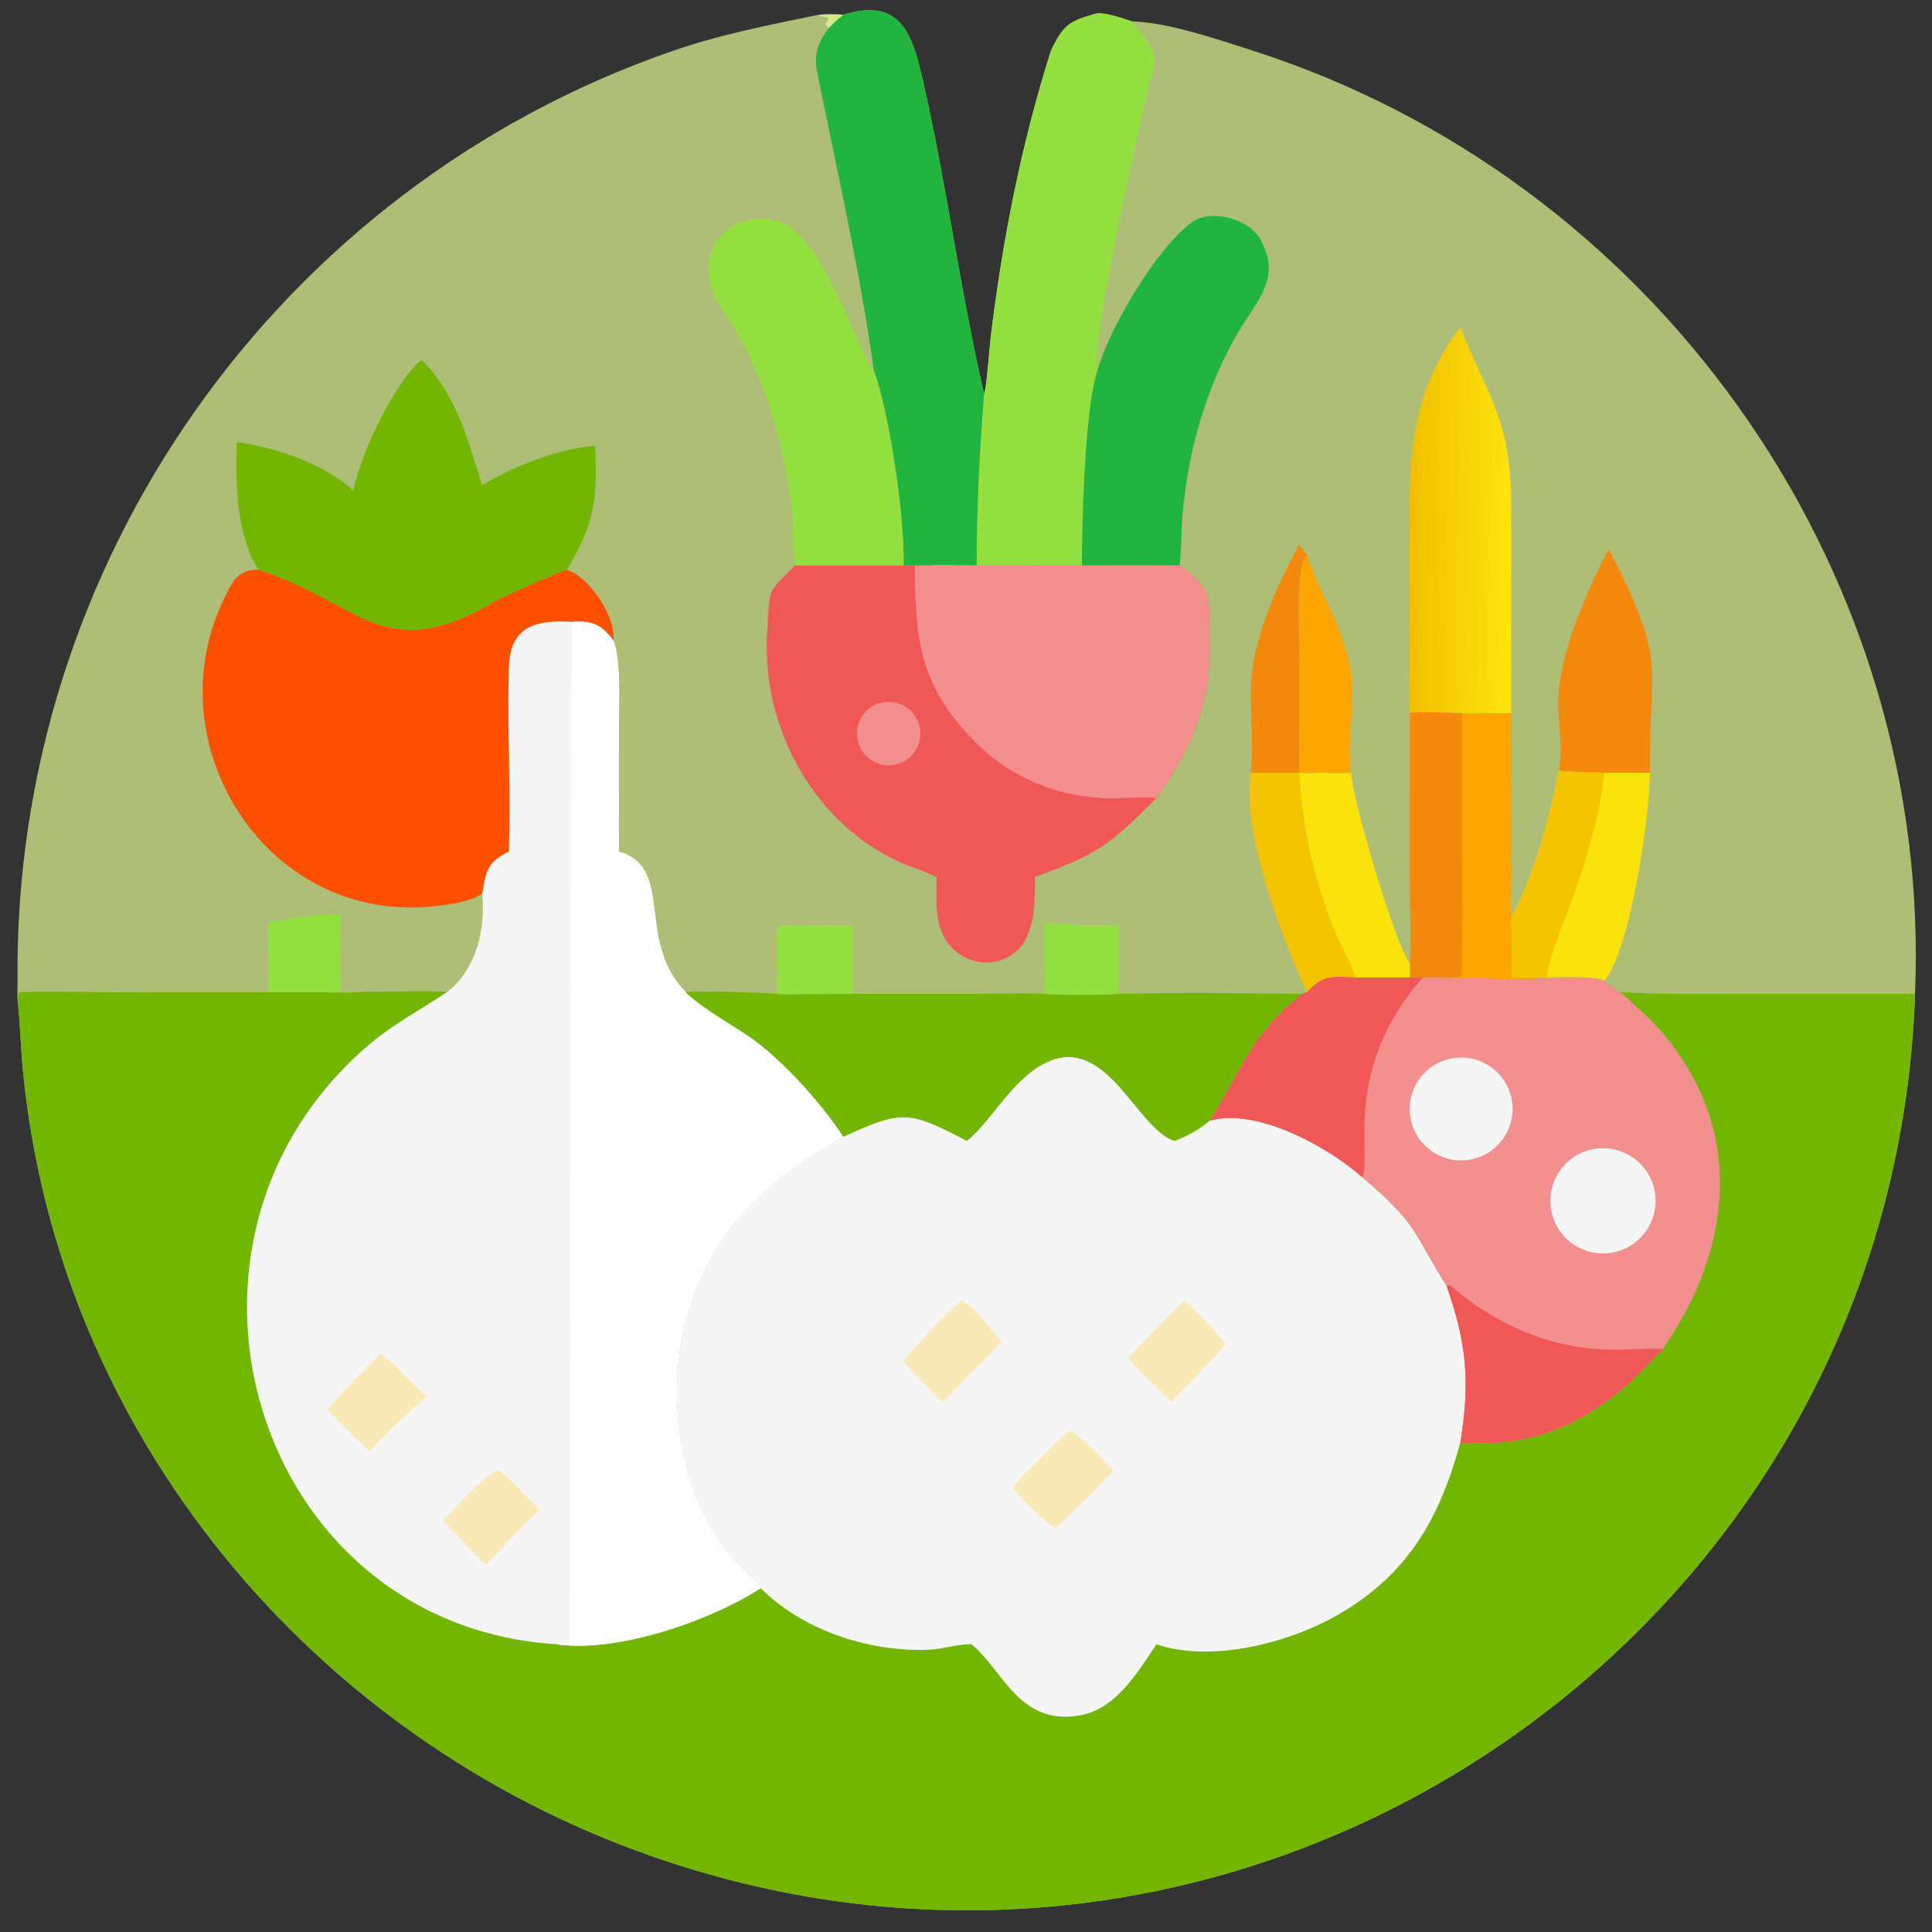 <?xml version="1.0" encoding="utf-8" ?><svg xmlns="http://www.w3.org/2000/svg" xmlns:xlink="http://www.w3.org/1999/xlink" width="1024" height="1024" viewBox="0 0 1024 1024"><rect x="0" y="0" width="1024" height="1024" fill="#333333" stroke="none"/><path fill="#AEBE76" transform="scale(2 2)" d="M223.499 3.907C238.965 -0.9 241.87 9.438 244.659 21.671C250.92 49.14 254.511 77.461 260.798 104.344C261.456 102.941 262.212 92.144 262.515 89.627C265.598 63.961 270.661 38.117 278.504 13.454C281.847 6.402 283.48 5.528 290.841 3.496C293.741 3.526 297.227 4.727 299.989 5.678C309.546 5.915 322.659 10.428 331.837 13.365C437.551 47.186 510.449 148.407 507.631 259.325L507.497 263.38C501.883 431.502 334.037 548.139 173.01 492.011C82.626 460.506 15.337 379.821 6.065 283.549C5.501 277.698 5.366 271.706 4.751 265.889C4.487 264.66 4.664 261.266 4.649 259.884C3.505 149.285 73.585 49.861 177.939 13.604C190.764 9.148 203.711 6.634 216.951 3.907C218.596 3.801 221.927 3.757 223.499 3.907Z"/><path fill="#73B602" transform="scale(2 2)" d="M151.495 164.755C156.727 164.369 159.399 165.351 162.601 169.75C164.654 175.571 163.994 186.579 163.995 193.104L163.984 225.654C179.007 230.054 168.204 249.025 181.722 262.911C185.731 266.968 193.291 271.132 198.254 274.501C207.043 280.468 217.657 292.256 223.499 301.243C239.059 294.097 240.803 294.28 256.257 302.335C262.969 296.893 268.475 285.402 277.819 281.315C293.346 274.523 301.132 298.66 310.926 302.221L311.248 302.335C314.512 301.13 317.886 299.294 320.519 297.009C329.319 283.452 330.476 275.199 345.087 263.38C345.329 263.362 346.071 263.024 346.344 262.911C350.925 258.078 353.113 258.815 359.285 259.033L373.598 259.033C374.518 258.997 376.248 258.865 377.082 259.033C378.983 258.862 382.984 259.009 385.063 259.033C391.287 259.032 404.755 260.026 409.932 259.033L409.932 259.033C413.556 259.01 422.294 258.543 425.179 259.92C426.022 260.814 428.385 262.681 429.515 262.911C440.215 263.603 450.543 263.383 461.267 263.383L507.497 263.38C501.883 431.502 334.037 548.139 173.01 492.011C82.626 460.506 15.337 379.821 6.065 283.549C5.501 277.698 5.366 271.706 4.751 265.889C4.77 264.787 4.713 264.112 5.052 263.066C6.252 262.638 23.759 262.912 26.377 262.911C27.806 263.068 30.762 262.936 32.295 262.926L84.341 262.923C85.794 262.923 92.788 263.179 93.697 262.911C96.276 262.914 117.341 262.386 118.456 262.911C126.214 256.973 128.722 246.139 127.768 236.817C128.772 230.933 129.101 228.411 134.84 225.654C135.351 209.588 134.42 193.042 134.841 176.926C135.135 165.697 142.216 164.292 151.495 164.755Z"/><path fill="#F5F5F5" transform="scale(2 2)" d="M256.257 302.335C262.969 296.893 268.475 285.402 277.819 281.315C293.346 274.523 301.132 298.66 310.926 302.221L311.248 302.335C314.512 301.13 317.886 299.294 320.519 297.009C333.029 293.369 352.213 304.082 361.007 311.968C376.143 324.779 374.361 326.544 383.342 340.71C388.714 355.939 389.637 366.334 387.008 382.267C381.518 402.308 373.235 417.36 354.101 428.193C341.189 435.504 320.855 440.676 306.471 435.741C301.62 443.02 295.881 452.655 286.674 454.493C270.24 457.774 265.889 442.652 257.444 435.741L257.06 435.741C253.239 435.775 249.51 437.113 245.593 437.228C230.045 437.682 212.715 432.025 201.583 420.876C200.874 419.301 195.736 414.653 194.239 412.96C180.092 396.96 176.199 369.795 181.882 349.79C188.142 326.329 203.368 312.608 223.499 301.243C239.059 294.097 240.803 294.28 256.257 302.335Z"/><path fill="#F9E9B6" transform="scale(2 2)" d="M283.541 379.187C287.139 381.054 292.168 386.5 295.037 389.59C290.499 394.991 285.019 400.065 279.916 404.924C278.172 404.879 269.647 396.103 268.291 394.328C270.087 391.727 281.034 381.003 283.541 379.187Z"/><path fill="#F9E9B6" transform="scale(2 2)" d="M254.829 344.656C256.623 344.899 263.783 353.471 265.438 355.409C260.9 360.509 254.675 366.605 249.803 371.575C248.563 370.669 240.476 362.258 239.435 360.937C241.231 357.815 251.827 346.985 254.829 344.656Z"/><path fill="#F9E9B6" transform="scale(2 2)" d="M313.781 344.656C315.23 345.271 323.599 354.398 324.882 356.181C320.808 360.934 314.801 366.981 310.346 371.575C306.854 367.727 302.101 363.734 298.914 359.75C303.929 354.679 308.672 349.688 313.781 344.656Z"/><path fill="#F5F5F5" transform="scale(2 2)" d="M151.495 164.755C156.727 164.369 159.399 165.351 162.601 169.75C164.654 175.571 163.994 186.579 163.995 193.104L163.984 225.654C179.007 230.054 168.204 249.025 181.722 262.911C185.731 266.968 193.291 271.132 198.254 274.501C207.043 280.468 217.657 292.256 223.499 301.243C203.368 312.608 188.142 326.329 181.882 349.79C176.199 369.795 180.092 396.96 194.239 412.96C195.736 414.653 200.874 419.301 201.583 420.876C188.365 429.463 163.566 438.127 147.419 435.741C66.964 430.594 36.469 328.33 98.386 276.357C104.453 271.265 111.848 267.367 118.456 262.911C126.214 256.973 128.722 246.139 127.768 236.817C128.772 230.933 129.101 228.411 134.84 225.654C135.351 209.588 134.42 193.042 134.841 176.926C135.135 165.697 142.216 164.292 151.495 164.755Z"/><path fill="white" transform="scale(2 2)" d="M151.495 164.755C156.727 164.369 159.399 165.351 162.601 169.75C164.654 175.571 163.994 186.579 163.995 193.104L163.984 225.654C179.007 230.054 168.204 249.025 181.722 262.911C185.731 266.968 193.291 271.132 198.254 274.501C207.043 280.468 217.657 292.256 223.499 301.243C203.368 312.608 188.142 326.329 181.882 349.79C176.199 369.795 180.092 396.96 194.239 412.96C195.736 414.653 200.874 419.301 201.583 420.876C188.365 429.463 163.566 438.127 147.419 435.741C148.523 435.606 149.839 435.703 150.968 435.741L151.365 194.747C151.342 184.791 151.658 174.764 151.495 164.755Z"/><path fill="#F9E9B6" transform="scale(2 2)" d="M100.894 358.666C104.546 361.609 109.372 366.711 113.118 370.115C107.687 374.808 103.353 378.836 98.439 384.063L97.861 384.56C97.537 384.45 88.086 374.93 86.755 373.636C90.813 368.685 96.35 363.291 100.894 358.666Z"/><path fill="#F9E9B6" transform="scale(2 2)" d="M131.781 389.59L132.041 389.584C134.473 391.024 140.663 397.744 142.955 400.1C137.867 405.034 133.654 409.508 128.764 414.592C125.639 411.788 120.513 406.143 117.293 402.871C121.57 399.046 127.213 391.852 131.781 389.59Z"/><path fill="#F38F8F" transform="scale(2 2)" d="M346.344 262.911C350.925 258.078 353.113 258.815 359.285 259.033L373.598 259.033C374.518 258.997 376.248 258.865 377.082 259.033C378.983 258.862 382.984 259.009 385.063 259.033C391.287 259.032 404.755 260.026 409.932 259.033L409.932 259.033C413.556 259.01 422.294 258.543 425.179 259.92C426.022 260.814 428.385 262.681 429.515 262.911C432.921 266.135 437.094 269.702 440.092 273.164C462.704 299.278 459.158 330.953 440.612 357.527C426.04 373.845 410.296 384.125 387.008 382.267C389.637 366.334 388.714 355.939 383.342 340.71C374.361 326.544 376.143 324.779 361.007 311.968C352.213 304.082 333.029 293.369 320.519 297.009C329.319 283.452 330.476 275.199 345.087 263.38C345.329 263.362 346.071 263.024 346.344 262.911Z"/><path fill="#F05858" transform="scale(2 2)" d="M346.344 262.911C350.925 258.078 353.113 258.815 359.285 259.033L373.598 259.033C374.518 258.997 376.248 258.865 377.082 259.033C355.312 283.625 363.756 307.126 361.007 311.968C352.213 304.082 333.029 293.369 320.519 297.009C329.319 283.452 330.476 275.199 345.087 263.38C345.329 263.362 346.071 263.024 346.344 262.911Z"/><path fill="#F05858" transform="scale(2 2)" d="M383.342 340.71C384.016 340.57 384.247 340.542 384.827 341.039C396.596 351.117 410.847 357.353 426.415 357.654C431.148 357.81 435.905 357.197 440.612 357.527C426.04 373.845 410.296 384.125 387.008 382.267C389.637 366.334 388.714 355.939 383.342 340.71Z"/><path fill="#F5F5F5" transform="scale(2 2)" d="M423.791 304.331C431.405 303.776 438.05 309.447 438.698 317.054C439.346 324.66 433.756 331.373 426.158 332.114C421.16 332.601 416.286 330.363 413.399 326.255C410.511 322.146 410.056 316.802 412.207 312.265C414.358 307.727 418.783 304.697 423.791 304.331Z"/><path fill="#F5F5F5" transform="scale(2 2)" d="M384.828 280.472C392.281 279.144 399.387 284.144 400.655 291.607C401.922 299.069 396.865 306.135 389.392 307.343C382.004 308.536 375.036 303.549 373.783 296.171C372.529 288.793 377.46 281.784 384.828 280.472Z"/><path fill="#F05858" transform="scale(2 2)" d="M239.435 149.826L242.48 149.826L246.553 149.826C249.289 150.073 257.343 149.862 260.331 149.852L286.716 149.826C295.283 149.815 303.994 149.722 312.55 149.826C322.153 156.291 320.131 159.119 320.538 169.122C321.214 185.751 315.85 198.317 306.471 211.502C294.191 223.817 290.898 226.453 274.26 232.383C274.307 238.355 274.407 246.732 270.074 251.361C265.235 256.437 257.224 256.189 252.369 251.259C247.352 246.164 248.224 238.979 248.224 232.383C246.694 231.716 244.837 230.917 243.272 230.384C217.661 221.668 201.702 194.477 203.299 167.991C204.108 154.561 203.135 157.813 210.697 149.826L239.435 149.826Z"/><path fill="#F38F8F" transform="scale(2 2)" d="M286.716 149.826C295.283 149.815 303.994 149.722 312.55 149.826C322.153 156.291 320.131 159.119 320.538 169.122C321.214 185.751 315.85 198.317 306.471 211.502C304.088 211.024 297.577 211.569 294.699 211.56C280.782 211.513 267.592 206.111 257.892 196.1C243.435 181.18 242.444 168.69 242.48 149.826L246.553 149.826C249.289 150.073 257.343 149.862 260.331 149.852L286.716 149.826Z"/><path fill="#F38F8F" transform="scale(2 2)" d="M235.241 186.009C239.911 185.858 243.808 189.545 243.914 194.217C244.021 198.888 240.297 202.749 235.625 202.812C231.015 202.873 227.216 199.209 227.111 194.6C227.006 189.991 230.633 186.158 235.241 186.009Z"/><path fill="#FD5000" transform="scale(2 2)" d="M150.209 150.973C156.295 152.984 163.11 163.171 162.601 169.75C159.399 165.351 156.727 164.369 151.495 164.755C142.216 164.292 135.135 165.697 134.841 176.926C134.42 193.042 135.351 209.588 134.84 225.654C129.101 228.411 128.772 230.933 127.768 236.817C124.138 239.56 113.988 240.456 109.56 240.502C67.773 240.934 41.381 195.086 59.52 158.387C61.749 153.876 63.063 150.936 68.474 150.973C95.734 159.641 101.4 176.755 130.974 159.459C133.902 157.746 146.855 152.106 150.209 150.973Z"/><path fill="#95E041" transform="scale(2 2)" d="M290.841 3.496C293.741 3.526 297.227 4.727 299.989 5.678L300.263 6.037C302.992 9.562 306.903 13.091 305.595 18.095C303.053 27.827 288.624 91.55 290.841 98.199C287.469 107.822 286.686 139.663 286.716 149.826L260.331 149.852C257.343 149.862 249.289 150.073 246.553 149.826C247.202 149.618 257.225 149.831 258.825 149.826C258.782 134.937 259.629 119.21 260.798 104.344C261.456 102.941 262.212 92.144 262.515 89.627C265.598 63.961 270.661 38.117 278.504 13.454C281.847 6.402 283.48 5.528 290.841 3.496Z"/><path fill="#73B602" transform="scale(2 2)" d="M181.722 262.911C184.503 262.472 202.733 263.081 206.099 263.38C208.032 263.593 211.712 263.447 213.766 263.426L225.993 263.38L260.071 263.369C264.501 263.368 272.735 263.101 276.826 263.38C280.263 263.718 292.883 263.754 296.327 263.38C312.536 263.022 328.878 263.19 345.087 263.38C330.476 275.199 329.319 283.452 320.519 297.009C317.886 299.294 314.512 301.13 311.248 302.335L310.926 302.221C301.132 298.66 293.346 274.523 277.819 281.315C268.475 285.402 262.969 296.893 256.257 302.335C240.803 294.28 239.059 294.097 223.499 301.243C217.657 292.256 207.043 280.468 198.254 274.501C193.291 271.132 185.731 266.968 181.722 262.911Z"/><path fill="#73B602" transform="scale(2 2)" d="M111.72 95.361C121.16 104.665 123.951 116.767 127.768 128.597C135.822 123.609 148.103 118.854 157.712 118.115C158.422 131.982 157.603 138.887 150.209 150.973C146.855 152.106 133.902 157.746 130.974 159.459C101.4 176.755 95.734 159.641 68.474 150.973C62.558 141.658 62.402 127.897 62.712 117.164C73.315 118.65 85.641 122.761 93.697 130.01C95.316 120.698 104.492 101.355 111.72 95.361Z"/><path fill="#21B43F" transform="scale(2 2)" d="M223.499 3.907C238.965 -0.9 241.87 9.438 244.659 21.671C250.92 49.14 254.511 77.461 260.798 104.344C259.629 119.21 258.782 134.937 258.825 149.826C257.225 149.831 247.202 149.618 246.553 149.826L242.48 149.826L239.435 149.826C239.853 138.074 235.783 109.695 231.58 98.199C227.916 71.87 221.887 45.554 216.634 19.5C215.6 14.374 216.631 11.541 219.598 7.458C220.958 6.019 221.934 5.086 223.499 3.907Z"/><path fill="#95E041" transform="scale(2 2)" d="M210.697 149.826C210.117 147.829 210.105 136.708 209.655 133.365C207.251 115.593 201.818 96.863 191.394 81.969C183 69.974 189.925 55.8 205.245 58.393C217.04 60.389 225.479 88.343 231.309 98.252L231.58 98.199C235.783 109.695 239.853 138.074 239.435 149.826L210.697 149.826Z"/><path fill="#21B43F" transform="scale(2 2)" d="M290.841 98.199C293.736 87.501 306.196 66.165 315.633 59.039C321.076 54.928 332.319 58.337 334.57 64.591C339.267 73.737 333.088 79.811 328.588 87.312C319.748 102.047 314.848 119.374 313.372 136.435C313.203 138.387 312.946 149.004 312.55 149.826C303.994 149.722 295.283 149.815 286.716 149.826C286.686 139.663 287.469 107.822 290.841 98.199Z"/><defs><linearGradient id="gradient_0" gradientUnits="userSpaceOnUse" x1="373.578" y1="138.04" x2="400.37" y2="138.374"><stop offset="0" stop-color="#F1C000"/><stop offset="1" stop-color="#FDE40D"/></linearGradient></defs><path fill="url(#gradient_0)" transform="scale(2 2)" d="M373.598 189.017C373.239 187.153 373.567 179.706 373.576 177.536L373.574 133.777C373.558 116.569 375.901 101.053 387.008 86.754C394.576 105.831 400.362 110.829 400.495 133.729L400.493 189.017L387.464 189.017C386.037 189.016 374.27 188.417 373.598 189.017Z"/><path fill="#F5890E" transform="scale(2 2)" d="M387.464 189.017L400.493 189.017L400.504 225.909C400.501 230.148 400.161 239.318 400.493 243.054C400.507 247.863 400.778 254.415 400.493 259.033C402.49 259.051 408.38 258.876 409.932 259.033C404.755 260.026 391.287 259.032 385.063 259.033C382.984 259.009 378.983 258.862 377.082 259.033C376.248 258.865 374.518 258.997 373.598 259.033C373.704 257.681 373.647 256.586 373.598 255.241C373.947 249.528 373.604 239.54 373.602 233.516L373.598 189.017C374.27 188.417 386.037 189.016 387.464 189.017Z"/><path fill="#FFA500" transform="scale(2 2)" d="M387.464 189.017L400.493 189.017L400.504 225.909C400.501 230.148 400.161 239.318 400.493 243.054C400.507 247.863 400.778 254.415 400.493 259.033C402.49 259.051 408.38 258.876 409.932 259.033C404.755 260.026 391.287 259.032 385.063 259.033C385.877 258.942 386.749 258.974 387.324 258.472C387.611 248.388 387.471 237.97 387.467 227.843L387.464 189.017Z"/><path fill="#FAE30C" transform="scale(2 2)" d="M413.111 204.202C417.168 204.634 421.114 204.559 425.179 204.769L437.237 204.769C437.29 215.39 432.285 251.293 425.179 259.92C422.294 258.543 413.556 259.01 409.932 259.033L409.932 259.033C408.38 258.876 402.49 259.051 400.493 259.033C400.778 254.415 400.507 247.863 400.493 243.054C406.498 232.63 410.854 215.757 413.111 204.202Z"/><path fill="#F4C401" transform="scale(2 2)" d="M413.111 204.202C417.168 204.634 421.114 204.559 425.179 204.769C424.167 214.791 421.63 222.865 418.772 232.301C416.962 238.278 409.99 254.199 409.932 259.033L409.932 259.033C408.38 258.876 402.49 259.051 400.493 259.033C400.778 254.415 400.507 247.863 400.493 243.054C406.498 232.63 410.854 215.757 413.111 204.202Z"/><path fill="#F5890E" transform="scale(2 2)" d="M426.381 145.522C442.419 176.755 436.847 175.534 437.237 204.769L425.179 204.769C421.114 204.559 417.168 204.634 413.111 204.202L413.179 203.834C414.253 197.938 412.853 191.575 412.93 185.803C413.091 173.718 420.404 156.611 426.381 145.522Z"/><path fill="#FAE30C" transform="scale(2 2)" d="M344.27 204.769C345.889 204.883 348.112 204.973 349.697 204.769C352.84 204.89 354.909 204.908 358.063 204.769C358.57 212.623 369.744 250.199 373.598 255.241C373.647 256.586 373.704 257.681 373.598 259.033L359.285 259.033C358.76 257.013 355.167 250.412 353.984 247.441C348.021 232.472 345.323 220.948 344.27 204.769Z"/><path fill="#F4C401" transform="scale(2 2)" d="M331.506 204.769L344.27 204.769C346.104 204.797 347.863 204.797 349.697 204.769C348.112 204.973 345.889 204.883 344.27 204.769C345.323 220.948 348.021 232.472 353.984 247.441C355.167 250.412 358.76 257.013 359.285 259.033C353.113 258.815 350.925 258.078 346.344 262.911C339.404 247.838 329.032 220.262 331.506 204.769Z"/><path fill="#FFA500" transform="scale(2 2)" d="M346.344 147.066L346.491 147.516C350 158.041 356.55 166.915 358.104 178.776C359.083 186.249 356.838 198.596 358.063 204.769C354.909 204.908 352.84 204.89 349.697 204.769C347.863 204.797 346.104 204.797 344.27 204.769L344.291 170.948C344.283 166.674 343.364 149.267 346.344 147.066Z"/><path fill="#F5890E" transform="scale(2 2)" d="M344.27 144.357L346.344 147.066C343.364 149.267 344.283 166.674 344.291 170.948L344.27 204.769L331.506 204.769C332.126 197.769 331.431 190.318 331.483 183.278C331.581 170.153 338.109 155.811 344.27 144.357Z"/><path fill="#95E041" transform="scale(2 2)" d="M71.008 244.433C77.382 243.383 83.806 242.066 90.253 242.311C90.087 248.926 90.24 256.24 90.253 262.911L93.697 262.911C92.788 263.179 85.794 262.923 84.341 262.923L32.295 262.926C30.762 262.936 27.806 263.068 26.377 262.911C30.25 262.67 37.035 262.896 41.161 262.897L71.008 262.911C71.103 256.845 71.01 250.521 71.008 244.433Z"/><path fill="#95E041" transform="scale(2 2)" d="M276.826 244.433C283.813 245.34 289.357 245.145 296.327 245.124L296.327 263.38C292.883 263.754 280.263 263.718 276.826 263.38C277.082 257.418 276.436 250.16 276.826 244.433Z"/><path fill="#95E041" transform="scale(2 2)" d="M206.099 245.124C212.693 245.237 219.384 245.109 225.993 245.124L225.993 263.38L213.766 263.426C211.712 263.447 208.032 263.593 206.099 263.38C206.112 257.447 205.958 250.99 206.099 245.124Z"/><path fill="#D3EA87" transform="scale(2 2)" d="M216.951 3.907C218.596 3.801 221.927 3.757 223.499 3.907C221.934 5.086 220.958 6.019 219.598 7.458C218.223 6.043 219.046 6.247 219.568 4.889L219.123 4.541C218.173 4.473 217.705 4.556 216.951 3.907Z"/></svg>